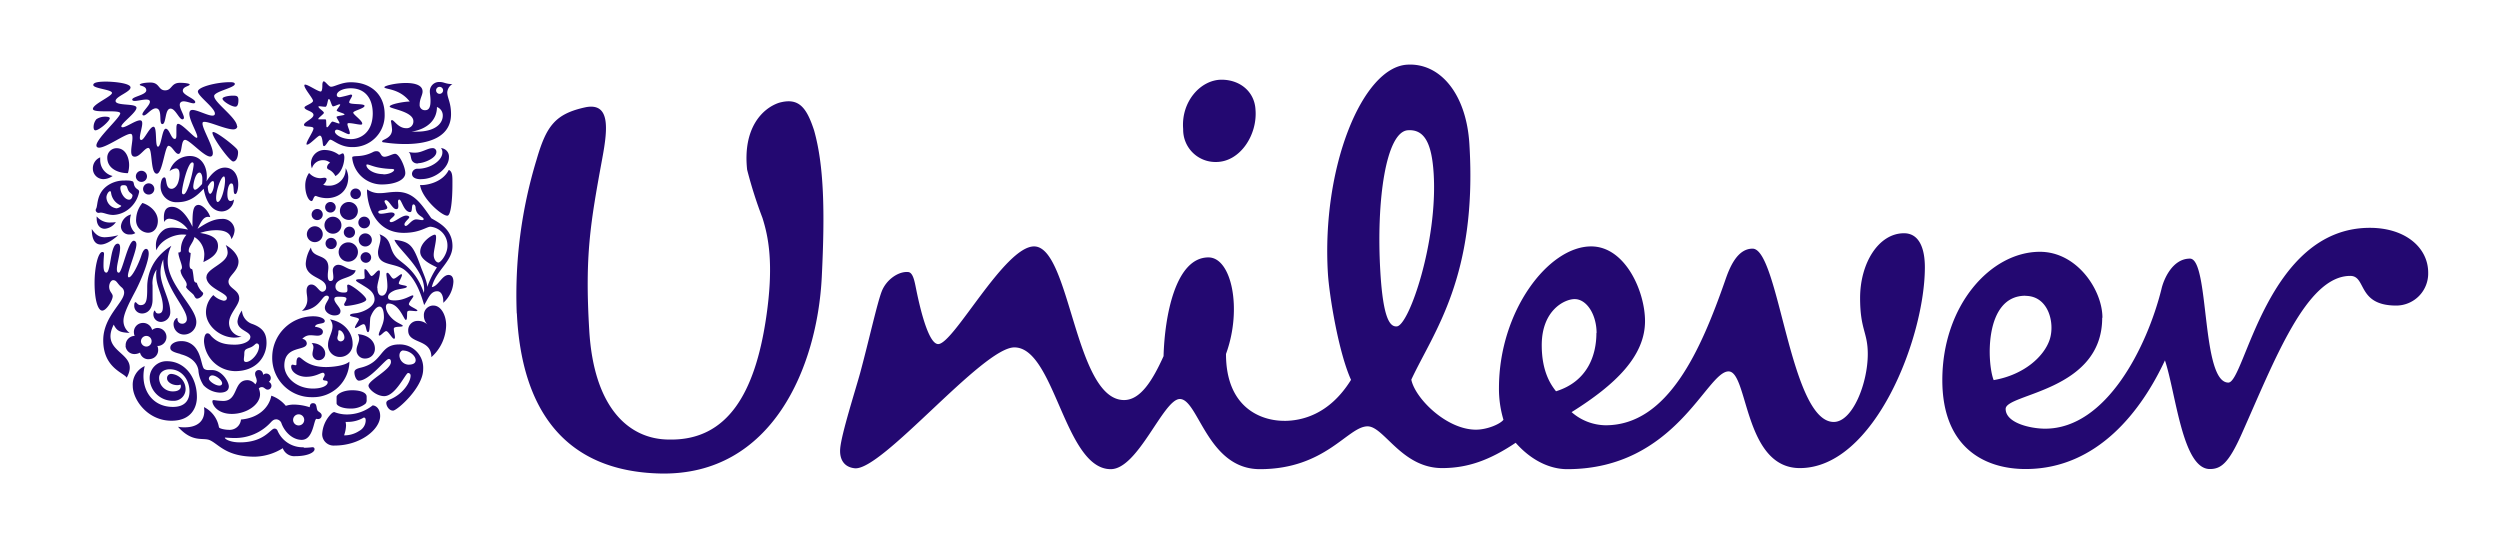 <svg xmlns="http://www.w3.org/2000/svg" id="fe6347ac-fc11-4bbe-96a0-127408eb12a4" data-name="katman 1" viewBox="0 0 557 120"><defs><style> .a95d5593-1cae-41f7-a675-0254141cb40b { fill: #230871; } </style></defs><path class="a95d5593-1cae-41f7-a675-0254141cb40b" d="M93.59,41.22c.41,3,4.88,6.92,6.09,6.83.81,0,1.12-3.85,1.12-6.83,0-1.71.09-3-.81-3.36-1.43,2.89-5.19,3.48-6.4,3.36Zm.25-1.31c3.23,0,6.18-2.57,6.18-4.84A1.89,1.89,0,0,0,98.25,33a1.36,1.36,0,0,1,.31,1c0,1.71-2.61,3.6-5.44,3.6a1.19,1.19,0,0,0-1.33,1.09c0,.87.84,1.24,2,1.24Zm-.68-3.51a1.34,1.34,0,0,1-1.4-.68c-.28-.56-.19-1.46-.72-1.86a5.62,5.62,0,0,0,1.53.15c1.39,0,2.73-1,3.75-1a.8.8,0,0,1,.9.87c0,1.36-2.76,2.48-4.06,2.48ZM23.68,60.75c1.06,0,.84-6.46,2.55-6.46.4,0,.53.41.53.9,0,1.46-.72,3.61-.72,4.79,0,.59.16.77.44.77.74,0,2.05-7.11,3.32-7.11.4,0,.59.4.59.81,0,1.49-1.89,5.77-1.89,7,0,.18.06.34.21.34.78,0,2.33-3.36,2.83-5,.28-.87.65-1.34,1-1.34s.59.34.59,1.06c0,1.67-1.55,5.62-2.92,8.26-1.05,2-2.7,5-2.7,6.64a3.32,3.32,0,0,0,1.37,2.77c-2-.13-2.8-.31-3.54-1.86-3.33,6.61,6.12,6,2.89,11.83C27.63,83.05,23,82,23,75.82c0-5.32,4.66-8.42,4.66-10.63A1.45,1.45,0,0,0,27.07,64c-1-.86-1.06-1.58-1.87-1.58-.59,0-1.3,1.37-.56,2.58.25.4.47.65.47,1,0,.87-1.37,3.2-2.33,3.2S21.07,66.87,21.07,63c0-3.42.78-6.86,1.74-6.86.28,0,.37.18.37.43s-.12,1.21-.12,2.58.34,1.58.62,1.58ZM71.26,30.22c.5,0,.59,1.22.68,1.93.07.37.13.4.28.4.38,0,1-1.43,1.37-1.43.59,0,2.17,1.65,4.81,1.65a7.07,7.07,0,0,0,7.3-7.3c0-4.5-3.17-7.14-7.54-7.14-2.09,0-3.61,1-4.41,1-.5,0-1.25-1.21-1.62-1.21-.16,0-.31.31-.31.84,0,.34,0,1.43-.37,1.43-.75,0-3.64-2.14-3.64-1.37s1.93,2.89,1.93,3.45-1.9,1.09-1.9,1.46c0,.68,2,.81,2,1.68s-2.11,1.55-2.11,2.2,2.11.16,2.11.81-1.55,2.82-1.55,3.45c0,.15,0,.15.16.15.59,0,2.36-2,2.79-2ZM31.41,76.13a1.21,1.21,0,0,1,1.06-1.28,1.17,1.17,0,0,1,1.3,1.06,1.19,1.19,0,0,1-1.05,1.3,1.23,1.23,0,0,1-1.31-1.08Zm-3.44,1a2,2,0,0,0,2.23,1.74,2.56,2.56,0,0,0,1-.31A1.89,1.89,0,0,0,33.4,80a2,2,0,0,0,1.83-2.21,1.65,1.65,0,0,0-.18-.71l.22,0a2,2,0,1,0-.38-4,2.31,2.31,0,0,0-1,.43,2.07,2.07,0,0,0-2.24-1.55,2,2,0,0,0-1.8,2.27,1.72,1.72,0,0,0,.16.62l-.22,0A2.08,2.08,0,0,0,28,77.09Zm69.19-57a.78.78,0,0,0,1.56,0,.78.78,0,1,0-1.56,0ZM79.84,49.57a1.3,1.3,0,1,0,1.3-1.3,1.31,1.31,0,0,0-1.3,1.3Zm.09,3.91A1.46,1.46,0,1,0,81.38,52a1.46,1.46,0,0,0-1.45,1.45Zm-4.48,2.64A2.15,2.15,0,1,0,77.6,54a2.16,2.16,0,0,0-2.15,2.14Zm1.15-4.37a1.25,1.25,0,1,0,1.24-1.25,1.25,1.25,0,0,0-1.24,1.25Zm-4.07,2.48A1.25,1.25,0,1,0,73.78,53a1.24,1.24,0,0,0-1.25,1.24ZM75.73,47a2,2,0,1,0,2-2,2,2,0,0,0-2,2Zm2.33-3.82A1.18,1.18,0,1,0,79.24,42a1.18,1.18,0,0,0-1.18,1.18Zm-5.62,3A1.18,1.18,0,1,0,73.62,45a1.18,1.18,0,0,0-1.18,1.17Zm-.15,4a1.89,1.89,0,1,0,1.89-1.89,1.88,1.88,0,0,0-1.89,1.89Zm-3.92,2a1.77,1.77,0,1,0,1.77-1.77,1.79,1.79,0,0,0-1.77,1.77Zm1.06-4.38a1.24,1.24,0,1,0,1.24-1.24,1.25,1.25,0,0,0-1.24,1.24ZM65.3,93.55a1.24,1.24,0,1,0,1.24-1.24,1.25,1.25,0,0,0-1.24,1.24ZM31.88,42.09a1.25,1.25,0,1,0,1.24-1.24,1.25,1.25,0,0,0-1.24,1.24Zm-1.61-2.8a1.24,1.24,0,0,0,2.48,0,1.24,1.24,0,1,0-2.48,0ZM31.6,69.85c1.31,0,2.39-1,2.39-3.1V63.58a5.41,5.41,0,0,1,.9-3.54,5.76,5.76,0,0,0-.09,1.24c0,2.67,1.49,4.5,1.49,7.08,0,1-.28,1.49-1,1.49s-.66-.65-.81-.65-.31.4-.31.84a1.68,1.68,0,0,0,1.77,1.68,2.14,2.14,0,0,0,2-2.18c0-2.79-2.18-5.9-2.18-8.88a7,7,0,0,1,.62-2.86c0,6.18,5.25,10.69,5.25,13.26a1,1,0,0,1-1.09,1.06,1,1,0,0,1-1-1c0-.22,0-.28-.12-.28a1.58,1.58,0,0,0-.75,1.43A2.32,2.32,0,0,0,41,74.54a2.75,2.75,0,0,0,2.74-2.82c0-3.27-6.37-8.2-6.37-13.48a7.22,7.22,0,0,1,.81-3.48c-4.11,2.64-5.38,6.15-5.38,9.22,0,2.67-.09,4-1.46,4-.71,0-.9-.65-1.15-.65s-.28.56-.28.71a1.7,1.7,0,0,0,1.68,1.8Zm53.82-31c1.37,0,2.4-.63,2.4-1,0-.12-.19-.21-.59-.21a18.21,18.21,0,0,1-2.74-.28c-1.3-.22-2.3-.72-2.67-.72-.13,0-.19.06-.19.16,0,.8,1.49,2,3.79,2Zm-6.77-3.95c.41-.25,2.14.16,4.41-1a1.73,1.73,0,0,1,.81-.22c1.09,0,.81,1.24,1.8,1.24.78,0,1.77-.65,2.36-.65.93,0,2.27,2.92,2.27,4.29,0,1.58-2.39,2.54-5.22,2.54a6.62,6.62,0,0,1-6.61-5.93.33.33,0,0,1,.18-.31ZM32.25,81.56A4.52,4.52,0,0,0,29.58,86c0,3,3.26,7.74,8.64,7.74,4.53,0,5.65-3.14,5.65-5.26,0-4.68-2.89-8-6.65-8a3.74,3.74,0,0,0-3.88,3.7,5.14,5.14,0,0,0,5.25,5.12,2.61,2.61,0,0,0,2.76-2.67,3.44,3.44,0,0,0-3.13-3.32.92.92,0,0,0-1,1c0,.75,1,1.5,2.3,1.5a1.65,1.65,0,0,0,.68-.13.66.66,0,0,1,.1.37c0,.72-.68,1.15-1.74,1.15a3,3,0,0,1-3.11-3c0-1.12,1-1.93,2.36-1.93,2.77,0,4.41,2.46,4.41,4.91,0,2.2-1.21,3.48-3.69,3.48-5,0-7.39-4.47-6.31-9ZM29.15,47.8a3,3,0,0,0-2.21,2.61,1.83,1.83,0,0,0,2,1.83,2,2,0,0,0,1.21-.31,3.62,3.62,0,0,1-1.18-2.7,4.08,4.08,0,0,1,.22-1.43Zm-7.61.44a2.37,2.37,0,0,0,0,.46c0,1.46.77,2.27,1.8,2.27a3.35,3.35,0,0,0,2.48-1.49,6.69,6.69,0,0,1-1.12.09,3.73,3.73,0,0,1-3.13-1.33ZM20.45,51c0,2.36.71,3.48,2,3.48,1,0,2.33-.71,3.91-2.08a13.66,13.66,0,0,1-3,.46c-1.12,0-2-.43-2.92-1.86ZM67.72,99.76a14.49,14.49,0,0,0,1.86-.12c.47,0,.5.28.5.46,0,.69-1.52,1.53-4.22,1.53A2.74,2.74,0,0,1,63,99.86a12.26,12.26,0,0,1-6.24,1.89c-6.37,0-8-2.76-10-3.67-1.52-.68-3.85.66-7.11-3a7.25,7.25,0,0,0,1.49.13c2.86,0,4.38-1.4,4.38-3.64a6.38,6.38,0,0,0-.07-.87,6.19,6.19,0,0,1,3.33,4.48c.06.31,1.33.58,2.14.58a2.53,2.53,0,0,0,2.77-2.29c3.72-.31,6.24-2.52,6.76-5.31a7.29,7.29,0,0,1,3.23,2.26,5.8,5.8,0,0,1,1.87-.28,12.15,12.15,0,0,1,3.45.59c.06-.4.12-.9.74-.9.93,0,.68,1,1,1.62.15.31.93.5.93,1.12a.79.79,0,0,1-.81.8,1.36,1.36,0,0,1-.37-.06c-.62.22-.66,4.69-3.27,4.69-1.92,0-3.69-1.58-4.47-3.57a1.31,1.31,0,0,0-1.12-1c-.49,0-.77.09-1.36.74a10.8,10.8,0,0,1-7.92,3.42c-1.06,0-1.89-.09-2.11-.09s-.13,0-.13.06c0,.22,1.06,1,3.36,1,5.46,0,6.8-3.07,7.67-3.07a.72.72,0,0,1,.71.5,6.08,6.08,0,0,0,5.78,3.66ZM50.08,37.34c2.05,0,3,1.77,3,3.75,0,.87-.25,2.15-.65,2.15s-.34-.72-.4-1.37c-.07-.84-.22-1-.5-1-.53,0-.87,1.24-.87,2.39,0,.71.12,1.52.68,1.52a1.17,1.17,0,0,0,.78-.34,2.78,2.78,0,0,1-2.67,2.67c-2.74,0-3.76-3.2-4.07-5.06-1.65,1.74-3.17,3-5.9,3a3.5,3.5,0,0,1-3.7-3.64c0-.52.19-1.89.84-1.89s.09,2.55,1.62,2.55c.37,0,1.05-.32,1.43-1.34A5.93,5.93,0,0,0,40,38.89c0-.84-.19-1.37-.81-1.37a2.5,2.5,0,0,0-1.4.62,4.69,4.69,0,0,1,4.54-3.38c2.45,0,3.75,2.17,3.75,4.59A6.23,6.23,0,0,1,46,40.41c1.06-1.74,2.52-3.07,4.1-3.07Zm-7.8-18.52c0-.18-.93-.37-2.2-.37-2,0-1.74,1.68-3.29,1.68s-1.21-1.74-3.26-1.74c-1.25,0-2.39.22-2.39.5s1.45.21,1.45,1.24-3.13,1.4-3.13,2.05c0,.22.25.31.56.31.68,0,1.77-.31,2.54-.31.44,0,.84.09.84.5,0,.77-1.67,2.17-1.67,2.79,0,.19.15.25.31.25.62,0,1.67-1.58,2.67-1.58,1.64,0,.56,3.51,1.46,3.51S36.69,24.2,38,24.2c1.09,0,1.9,2.39,2.64,2.39a.35.35,0,0,0,.34-.37c0-.65-.93-2-.93-2.86,0-.53.37-.78.87-.78.71,0,1.68.44,2.2.44.19,0,.38-.06.38-.28,0-.75-2.77-1.55-2.77-2.52s1.52-1,1.52-1.4ZM86.54,80c-.65,0-4.25,4.81-6.58,4.81-.56,0-1-1.05-1-1.86,0-.44.28-.75,1.28-1,5.34-1.21,4.16-5.21,8.72-5.21a5.21,5.21,0,0,1,5.32,5.56c0,4.09-5.84,9.19-6.71,9.19s-1.5-1-1.5-1.71c0-.22.1-.5.72-.74,3-1.19,4.69-3.92,4.69-5.31a.56.56,0,0,0-.56-.63c-.53,0-2.79,5.16-5.31,5.16-1.74,0-3.51-1.59-3.51-2.33,0-1.24,5-3.54,5-5.28,0-.65-.31-.68-.56-.68Zm3.35-1.93c-.43,0-.9.35-.9,1.18a2.13,2.13,0,0,0,2,2c.9,0,1.62-.25,1.62-1,0-1-1.4-2.14-2.74-2.14ZM49.58,22c0,.56,2,1.77,2.86,1.77.53,0,.68-.71.68-1.46,0-.93-.4-1-1.21-1-1,0-2.33.28-2.33.65Zm3.23,6.15c0-1.86-5.09-5.31-5.09-6.71a.27.27,0,0,1,0-.15c.37-1,4.6-1.74,4.6-2.58,0-.4-.75-.4-1.12-.4-2.89,0-7.11,1.05-7.11,2.08s3.79,3.63,3.79,4.91c0,.34-.22.46-.56.46-1.06,0-3.36-1.27-4.44-1.27-.5,0-.69.34-.69.84,0,1.49,1.77,4.31,1.77,5.15,0,.09,0,.22-.15.22-.56,0-3.2-3.11-4.13-3.11-.34,0-.38.47-.38,1.15v1.06c0,.71,0,1.15-.37,1.15-.81,0-1.18-2.27-2-2.27s-1,4-1.73,4-.13-4.44-1-4.44-2.05,2.95-2.73,2.95c-.25,0-.31-.25-.31-.47,0-.9.53-2.36.53-3.23,0-.43-.13-.68-.5-.68-1,0-3.07,1.55-3.88,1.55-.13,0-.28-.06-.28-.19,0-.74,3.38-3.1,3.38-4.16s-4.66-.34-4.66-1.52c0-1,3.33-2,3.33-3s-3.95-1.31-5.47-1.31c-1.83,0-2.83.22-2.83.75,0,.81,4.17,1,4.17,1.77S20.7,23.2,20.7,24.26s6.09.06,6.09,1-5.31,5.62-5.31,7.14c0,.34.24.5.59.5,1.61,0,5.8-3.08,7-3.08.41,0,.44.5.44.93,0,.81-.28,2-.28,2.95,0,.72.18,1.21.81,1.21,1.15,0,2.2-1.95,3-1.95,1,0,.4,5.74,1.89,5.74,1.27,0,1.8-6.21,2.61-6.21s1.46,1.8,2.21,1.8c.93,0,.49-3.13,1.49-3.13s4.19,3.72,5.59,3.72c.43,0,.59-.34.59-.77,0-1.65-2.3-5.38-2.3-6.56,0-.31.09-.4.43-.4,1.21,0,4.76,1.68,6.43,1.68.56,0,.9-.31.9-.72Zm42.4,35.75a18.59,18.59,0,0,1,2.14-4.32c-1-.53-3.73-1.64-3.73-3.48,0-2.14,2.68-3.81,3.23-3.81.25,0,.31.21.31.62,0,1.11-.53,2.91-.53,3.88s.56,1.7,1.06,1.7,2-1.86,2-3.69a4.19,4.19,0,0,0-3.79-4.29c-.84,0-2.36,1.37-5.93,1.37-6.68,0-8.2-6.61-8.2-9.5,0-.13,0-.16.06-.16a4.72,4.72,0,0,0,2.92.81c1.09,0,2.08-.28,3.67-.28,3.72,0,5.37,2.58,7.67,5.87,1.39.87,4.72,2.27,4.72,6.21,0,3.48-3.7,5.4-4.6,9.13,1.43-.15,2.27-2.7,3.73-2.7.74,0,1.08.59,1.08,1.52a6.74,6.74,0,0,1-2.26,4.69,2.08,2.08,0,0,0,0-.46c0-.88-.35-2.12-1.34-2.12-1.55,0-2,1.68-2.92,3.08-.9-3.17-2.11-6-4.28-7.77s-6-.81-6-4c0-.87.56-2.12.56-3.11a1.44,1.44,0,0,0-.25-.9c3,1.12,1.93,3.11,3.76,5.15,1.15,1.31,4.32,2.55,6.15,7.92a5.8,5.8,0,0,0,.06-.83c0-4.6-6.08-9.1-6.61-11,3.54.41,4.16,1.28,5.84,5.93.34,1,1.46,3.36,1.46,4.54ZM28.5,38.58a6.32,6.32,0,0,0,.27-1.8c0-1.5-.68-3.76-2.79-3.76a2.07,2.07,0,0,0-2.08,2.11c0,2.45,2.45,3.45,4.6,3.45ZM25.85,46.4A2.56,2.56,0,0,1,23.71,44c0-.62.47-1.4.81-1.4.12,0,.19.1.22.31a3.51,3.51,0,0,0,2.11,2.83c.09.06.16.09.16.16s-.6.52-1.16.52Zm3.67-2.91c0,.43-.25,1-.75,1-1.08,0-1.95-1.65-1.95-2.58,0-.59.34-.65.81-.65a.75.75,0,0,1,.46.12c.28.16.28.78.62,1.24.19.32.81.66.81.88Zm-1.09-3.27a4.65,4.65,0,0,0-.68,0,6.48,6.48,0,0,0-3.6,1c-2.74,1.77-2.3,4.56-2.74,5.28a.62.62,0,0,0-.09.34.66.66,0,0,0,.59.59c.25,0,.4-.06.53-.06.74,0,1.58.52,2.79.52a5.83,5.83,0,0,0,2.61-.74A6.47,6.47,0,0,0,31,42.77c0-.59-.47-.5-.87-1.06s-.22-.89-.5-1.27a3,3,0,0,0-1.15-.22Zm3.3,5a5.83,5.83,0,0,0-1.4,3.57,2.79,2.79,0,0,0,2.61,3.07c1.52,0,2.23-1.3,2.23-2.64,0-2.08-1.89-3.54-3.44-4Zm-6.65-6a3.7,3.7,0,0,1-2,.69,2.34,2.34,0,0,1-2.39-2.4,2.61,2.61,0,0,1,1.64-2.45,3.08,3.08,0,0,0,0,.53,3.62,3.62,0,0,0,2.8,3.63ZM80.33,57.33a1.19,1.19,0,0,1,1.18-1.14,1.18,1.18,0,1,1,0,2.36,1.19,1.19,0,0,1-1.18-1.22Zm.81,35.72c.15,0,.34.1.34.66A2.71,2.71,0,0,1,80.05,96a6.06,6.06,0,0,1-3.39,1,7.31,7.31,0,0,0,.44-2.27A6,6,0,0,0,77,94h.4a7.06,7.06,0,0,0,3.7-1ZM81.38,90a1.15,1.15,0,0,0,.31-.9v-.72c0-.9-1.36-1.43-3.22-1.43-2.27,0-3.48,1-3.48,1.46v1.43c0,.59,1.36,1.18,3,1.18a5.19,5.19,0,0,0,3.35-1Zm1.62.34a9.17,9.17,0,0,1-5.84,2,7.62,7.62,0,0,1-2.67-.53c-.31,0-.65.31-1,.72a6.9,6.9,0,0,0-1.71,4.25,2.55,2.55,0,0,0,2.76,2.49c5.81,0,10.16-3.64,10.16-6.59,0-1.68-1-2.36-1.71-2.36ZM84.09,64.2c0,.78.25,1.68,1,1.68s1.22-1,1.22-2.08c0-1.25-.22-2.21-.22-2.71,0-.21.09-.31.22-.31.46,0,.9,1.31,1.39,1.31s1.4-1,1.74-1c.09,0,.12.13.12.16,0,.46-.71,1.49-.71,1.89s1.8.41,1.8.72c0,.46-1.89.46-2.79.87s-1.4.83-1.4,1.46.62.74,1.49.74c2.08,0,3.54-1.12,4-1.12a.15.15,0,0,1,.15.16c0,.31-1,1.34-1,1.8S93,68.89,93,69.2c0,.09-.15.12-.37.12s-.87-.09-1.28-.09a.75.75,0,0,0-.56.15c-.21.25.07,1.9-.37,1.9s-1.46-3.66-3.85-3.66c-.34,0-.59.28-.59.74,0,1.24,1.21,2.67,2.36,3.36.53.34,1.4.68,1.4.87,0,.37-2,0-2,.65s.25,1.4.25,1.89c0,.16,0,.34-.22.34-.37,0-1.27-1.7-1.71-1.7s-1.17,1-1.52,1a.17.17,0,0,1-.15-.19c0-.71,1.15-2.32,1.15-3.91,0-.74-.1-2.36-1-2.36-.74,0-1.58,1.18-2,2.36C82.35,71.37,82.5,74,82,74s-.35-1.77-1-1.77c-.46,0-1.45.84-1.8.84-.06,0-.12,0-.12-.09,0-.37.9-1.58.9-1.83,0-.47-2-.53-2-.9s.81-.38,1.55-.5c1.59-.28,3.92-1.43,3.92-3.05,0-1.8-1.75-2.57-2.89-3.32-.59-.37-1.24-.68-1.24-.93s.74-.25,1-.25c.47,0,.93,0,.93-.4s-.06-.84-.06-1.28,0-.55.15-.55c.47,0,1.12,1.52,1.43,1.52.5,0,1.18-1.24,1.65-1.24.16,0,.22.09.22.37,0,1.15-.59,2.45-.59,3.57ZM69.27,55.1c.35,2.64,3.89,1.3,3.89,4.5,0,.47-.13,1.15-.13,1.74s.06,1.27.59,1.27.65-.37.65-.87-.12-1.11-.12-1.45A1.21,1.21,0,0,1,75.39,59c1.18,0,2.08,1.21,3.85,1.21-.4,2-4.5,1.46-4.5,3.64,0,1.08,1.09,1.33,1.8,1.33s.87-.09.87-.65c0-.31-.06-.65-.06-.87a.24.24,0,0,1,.25-.25c.68,0,4,2.55,4,3.32s-3.54,1.43-4.56,1.43a.33.33,0,0,1-.37-.34c0-.22.52-.87.52-1.24s-.46-.47-1.7-.47c-.59,0-1,.06-1,.53,0,.84,1.37,1.86,1.37,2.64,0,.62-.38,1-1.37,1-.84,0-2.11-.65-2.11-1.73,0-.87.9-1.74.9-2.27,0-.16-.12-.41-.5-.41-1.15,0-1.46,3-5.53,3.39a3.1,3.1,0,0,0,1.22-2.58c0-.65-.16-1.18-.16-1.89,0-.93.43-1.4,1.06-1.4,1.15,0,1.7,1.61,2.45,1.61a.9.9,0,0,0,.84-.93c0-2.36-4.54-2-4.54-5.34a7.69,7.69,0,0,1,1.15-3.57Zm5.9,20.19a.74.74,0,0,0,.75.77.85.85,0,0,0,.81-.93c0-.65-.59-1.55-1.15-1.55-.25,0-.16.37-.22.78s-.19.68-.19.93Zm-1.61-4.13c3.26.62,5,3.07,5,5.37a2.81,2.81,0,0,1-2.73,3,2.63,2.63,0,0,1-2.74-2.82c0-1.31,1-2.67,1-4a2.4,2.4,0,0,0-.59-1.58Zm-4.13,5.28a1.24,1.24,0,0,1,.4.93c0,.46-.21,1-.21,1.49A1.36,1.36,0,0,0,71,80.25a1.44,1.44,0,0,0,1.46-1.49c0-1.17-1.21-2.32-3-2.32Zm10.28-2a1.81,1.81,0,0,1,.31,1c0,.87-.59,1.68-.59,2.58a1.85,1.85,0,0,0,1.95,1.86,2.15,2.15,0,0,0,2.15-2.23c0-1.65-1.49-3.05-3.82-3.2ZM70.17,72.8c1.43.19,1.77.69,1.77,1.09,0,.68-.62.9-1.21.9-.43,0-.93-.09-1.46-.09a2.33,2.33,0,0,0-1.92.81,1.06,1.06,0,0,1,1,1c0,1.8-5,.31-5,4.94,0,2.45,2.55,5.12,6.4,5.12,2,0,3.26-.65,3.26-1.4,0-.59-1.06-.18-1.06-.68,0-.22.38-.62.38-1,0-.16-.13-.44-.38-.44-.56,0-1.61.9-3.75.9-1.68,0-3.33-1-3.33-2.26,0-.28.13-.44.31-.44s.44.12.66.12.21-.12.21-.46,0-1.31.59-1.31,1.71,2.18,6,2.18c1.43,0,4.19-.28,5.21-1.21a8.07,8.07,0,0,1-8.29,7.92,8.76,8.76,0,0,1-8.91-8.95,9.15,9.15,0,0,1,9.19-9.07c1.37,0,2.52.47,2.52,1.06,0,.81-2,.31-2.18,1.27ZM47.69,41c0-.53-.12-.65-.25-.65-.31,0-.65.37-1.15,1.21.06,1.12.25,1.62.56,1.62s.84-1.09.84-2.18Zm-4.26,1.27c.35,0,.78-.37,1.59-1.27a8.18,8.18,0,0,0,.06-1.24c0-.62-.25-1.31-.62-1.31-.93,0-1.4,2.49-1.4,3.14,0,.37.19.68.37.68ZM48.5,45c.77,0,1.64-3,1.64-4.85,0-.4-.06-.84-.25-.84-.65,0-1.74,3.08-1.74,4.76,0,.65.16.93.35.93Zm-7.61-1.71c1,0,2.26-5.71,2.26-6.68,0-.25-.09-.43-.31-.43-1,0-2.3,5.43-2.3,6.64,0,.22.07.47.35.47Zm3.38,2.36c-1.33,0-1.39,1.62-1.39,4.88-1-2.15-2.65-4.45-4.57-4.45-1.31,0-1.8.87-1.8,2.4a6,6,0,0,0,.09,1,1.19,1.19,0,0,1,1.28-.74,5.67,5.67,0,0,1,4,2.42,20.38,20.38,0,0,0-3.38-.44,4.06,4.06,0,0,0-1.65.28,4.14,4.14,0,0,0-2.11,3.76,6.63,6.63,0,0,0,.09,1c1.09-2.43,4-3.51,5.84-3.51a6.2,6.2,0,0,1,.87.06,5.06,5.06,0,0,0-1.24,3.42c0,.49-.22.52-.56.52,0,1,.8,2.55.8,3.33a.66.66,0,0,1-.31.59c0,1.36,1.37,2.36,1.37,3.23a.73.73,0,0,1-.15.49c.09.56,1.58,1.52,1.77,1.93.31.65.53.71.68.71.53,0,1.37-.62,1.37-1.18A.74.74,0,0,0,45,65a4.65,4.65,0,0,1-1.15-2,.61.61,0,0,1-.59-.44c-.13-.4-.19-1.86-.44-2.57-.4-.1-.59-.25-.59-1.09,0-.41.25-2,.25-2.55a.43.43,0,0,1-.43-.49c0-1,1-1.77,1.27-3.05a4.57,4.57,0,0,1,2.2,3.82,8.41,8.41,0,0,1-.21,1.77c1.3-.65,3.26-1.61,3.26-3.57,0-1.15-.53-2.42-4-2.92a11.12,11.12,0,0,1,3.6-.62c2,0,3.14.62,3.39,2a3.91,3.91,0,0,0,.71-2,2.62,2.62,0,0,0-2.88-2.51c-1.9,0-3.58,1-5.38,2.2.81-1.67,1.37-2.67,2.36-2.67a2.52,2.52,0,0,1,.47.06c-.37-1.36-1.77-2.7-2.52-2.7ZM24.46,26.34c0,.62-2.36,2.7-3.2,2.7-.31,0-.41-.37-.41-.71a2.72,2.72,0,0,1,.63-1.77A3.48,3.48,0,0,1,23.53,26c.43,0,.93.09.93.34ZM96.6,68.08c1.56,0,2.8,2,2.8,4.38a9.74,9.74,0,0,1-3.29,7.11c0-4.19-5.16-2.85-5.16-5.9a2.06,2.06,0,0,1,2-2.17,3.14,3.14,0,0,1,2.33.84,2.76,2.76,0,0,1-.84-2,2.12,2.12,0,0,1,2.11-2.27Zm-23-31.77a2.35,2.35,0,0,0-1.62-.62,2.51,2.51,0,0,0-2.48,1.83,3,3,0,0,1,3-4.1,5.37,5.37,0,0,1,3,1.06c.31,0,.63-.31.87-.31s.35.53.35.9c0,1.24-.56,3.38-2,4.16a3.17,3.17,0,0,0-1.55-1.49.49.49,0,0,1-.31-.47,1.26,1.26,0,0,1,.68-1Zm-4.69,2.27a3.33,3.33,0,0,0,2.39,1.12c.34,0,.75-.1,1-.1s.47.13.47.35A2,2,0,0,1,72,41.16a3.17,3.17,0,0,0,1.21.21A3.65,3.65,0,0,0,77,37.46a4.2,4.2,0,0,1,.59,2c0,3.38-2.49,4.69-4.79,4.69a6.65,6.65,0,0,1-2.42-.5c-.59,0-.56,1.18-1,1.15-.72-.12-1.37-1.71-1.37-3.39a4.9,4.9,0,0,1,.81-2.82Zm-21.58-9c0,1.09,3.88,6.4,4.62,6.4s1.09-1.09,1.09-2a1.18,1.18,0,0,0-.19-.68c-.56-.78-4.5-3.89-5.37-3.89-.09,0-.15.1-.15.19ZM92.1,27c0-2.2-5.28-2.76-5.28-3.26s3-1.09,4.47-1.12c-2.33-3-5.65-2.67-5.65-3.19,0-.32,2.49-.94,4.78-.94,1.93,0,3.73.44,3.73,1.9,0,.81-.65,1.65-.65,2.89a1.15,1.15,0,0,0,1.24,1.27c1,0,1.18-1,1.18-2.11,0-.9-.15-1.59-.15-2a2.06,2.06,0,0,1,2.17-2.17c1.06,0,1.3.46,2.86.46a2.37,2.37,0,0,0-1.15,1.83c0,1.31.84,2.21.84,4.88,0,4.91-4.6,6.65-10.22,6.65a31.68,31.68,0,0,1-4.81-.38c-.25,0-.32-.09-.32-.24,0-.41,2.21-.63,2.21-2.61A15.61,15.61,0,0,0,87.1,27a.24.24,0,0,1,.25-.24c.47,0,1.4,1.8,3.13,1.8A1.49,1.49,0,0,0,92.1,27Zm5.25-3.13c0,2.76-2,4.87-5.65,5.46.4,0,.77,0,1.15,0,4.25,0,5.8-1.92,5.8-3.54a2,2,0,0,0-1.3-1.95Zm-2.95,25c0-.65-1.65-.72-1.8-2.55,0-.28-.13-.78-.47-.78-.56,0-.12,1.71-.74,1.71-1.43,0-1.9-2.79-2.43-2.79-.12,0-.28.09-.28.46s.07.56.07,1-.1.68-.47.68c-.84,0-1.58-2-2.3-2a.29.29,0,0,0-.31.25c0,.37.62,1.06.62,1.4,0,.74-2,.34-2,1,0,.28.28.37.66.37.65,0,1.67-.28,2.2-.28.31,0,.78.07.78.47s-1.12,1-1.12,1.4a.31.31,0,0,0,.34.28c.84,0,2.33-1.46,3.38-1.46.19,0,.66.09.66.37S90.11,49.45,90.11,50c0,.15.1.34.28.34.56,0,1.31-1.46,2.36-1.46.41,0,1,.16,1.31.16s.34-.16.34-.25ZM72.16,25.13c0-.34-1.21-1-1.21-1.37,0-.06.06-.09.16-.09.34,0,.93.12,1.39.12s.47-1.73.78-1.73.59,1.64.93,1.64,1.15-.46,1.46-.46c.06,0,.12,0,.12.09,0,.22-.77,1.05-.77,1.3s1.74.62,1.74.87-1.77.28-1.77.56.65,1.09.65,1.37a.08.08,0,0,1-.09.09c-.25,0-1.21-.43-1.49-.43s-.9,1.27-1.18,1.27c-.1,0-.16-.12-.16-.28l-.06-1.24c0-.13-.06-.25-.22-.25l-1.3,0c-.16,0-.22,0-.22-.1,0-.24,1.24-1.11,1.24-1.33ZM78.22,31c-2.18,0-3.6-1.09-3.6-1.65a.43.43,0,0,1,.43-.46c.68,0,2.17,1,2.67,1,.12,0,.22-.06.22-.24,0-.56-.53-1.49-.53-2,0-.12.09-.22.28-.22.84,0,2.08.34,2.73.34.22,0,.28-.12.28-.24,0-.69-2-2-2-2.43s2.52-.93,2.52-1.52-3.42-.19-3.42-.78c0-.43.65-1.18.65-1.52,0-.15-.12-.21-.34-.21a24.55,24.55,0,0,1-2.39.59c-.31,0-.68-.07-.68-.5,0-.71,1.21-1.49,3.11-1.49,3.07,0,4.9,2.11,4.9,5.65C83,29.91,79.9,31,78.22,31Zm-21,53.73a1.41,1.41,0,0,1-.34.9,2.28,2.28,0,0,0-1.74-.93c-3.2,0-2,4.63-5.4,4.63a15.73,15.73,0,0,1-2.08-.19c-.22,0-.34.09-.34.28,0,.81,1.14,2.8,4.34,2.8s6.28-2,6.28-4.39a3.4,3.4,0,0,0-.28-1.27.88.88,0,0,1,.71-.31c.5,0,.78.56,1.24.56a.85.85,0,0,0,.87-.87,1,1,0,0,0-.59-.87,1.05,1.05,0,0,0,.44-.84,1,1,0,0,0-1-1,.87.87,0,0,0-.68.31c-.06-.56-.37-1.09-1-1.09a.8.8,0,0,0-.81.87c0,.5.34.9.34,1.43Zm-8.35,1.18c-.93,0-2.33-1-2.33-1.55a.75.75,0,0,1,.78-.72c.77,0,2.17,1,2.17,1.78,0,.21-.16.49-.62.49Zm-8.67-7c2.49.62,3.73,2,4,3.54a6.9,6.9,0,0,0,1.15,3.39,5.36,5.36,0,0,0,3.63,1.64c1.12,0,2-.37,2-1.39s-1.52-3.64-3.76-3.64c-.21,0-.5,0-.8,0a1.56,1.56,0,0,1-.94-.27c-.5-.44-.65-2.77-1.58-4.17a3.91,3.91,0,0,0-3.67-2c-1.08,0-2.29.59-2.29,1.46,0,.52.28.9,2.26,1.39Zm15.59-3.79c0-1.39-2.88-1.42-2.88-3.54a4.88,4.88,0,0,1,1-2.39,3.35,3.35,0,0,0,2.33,3c2.76,1,3.14,2.58,3.14,4.23,0,2.79-2,6.27-7,6.27a7.07,7.07,0,0,1-6.93-6.64c0-.84.22-1.78.75-1.78s.62.38,1,.75c1.4,1.4,2.92,1.77,5.13,1.77,2,0,3.44-.81,3.44-1.65Zm.13,2.24c-1.09.44-1.49.4-1.49,1.49,0,.4-.1.93-.1,1.21s.07.59.5.59c1.12,0,2.89-1.89,2.89-3.51,0-.43-.25-.62-.53-.62s-.53.5-1.27.84ZM46,61.74c0-2,4.72-3,4.72-5.49a4.08,4.08,0,0,0-.43-1.65c1.64.9,2.85,2.43,2.85,3.67,0,2.14-2.23,3.13-2.23,4.47,0,1.55,2.39,1.8,2.39,3.73,0,1.58-2.27,3.41-2.27,5.46A3.1,3.1,0,0,0,53.84,75a7.5,7.5,0,0,1-1.59.22c-3.13,0-6.36-2.58-6.36-5.66a5.32,5.32,0,0,1,1.64-3.82A4.43,4.43,0,0,0,49.83,67c.5,0,.72-.25.72-.62,0-1.16-4.57-2.21-4.57-4.67Z"></path><path class="a95d5593-1cae-41f7-a675-0254141cb40b" d="M286.08,93.77c3.67,0,10-1.19,14.93-9.14-2.84-6.28-4.86-19-5.15-23.65-1.46-23.68,7.67-46,17.66-46.57,7.33-.44,13.19,6.49,13.86,17.7,1.81,29.53-8,41.86-12.94,52.47.82,4.13,7.8,11.15,14.41,11.15,2.44,0,5.38-1.22,6.12-2.21a24,24,0,0,1-1-7.08c0-17.1,11-31.54,20.54-31.54,7.58,0,12,10,12,16.64,0,7.81-6.59,14.17-16.36,20.28a11.71,11.71,0,0,0,7.58,2.93c13.93,0,21.25-16.85,26.64-32.27,1-2.93,2.7-7.08,6.1-7.08,5.88,0,8.33,38.61,18.09,38.61,4.17,0,7.58-8.56,7.58-15.14,0-4.89-1.71-5.38-1.71-12.48,0-7.81,4.15-14.42,9.78-14.42,3.42,0,4.65,3.43,4.65,7.58,0,15.65-11.24,44.74-27.86,44.74-12.48,0-11.5-21.54-15.88-21.54-4.91,0-11.76,21.78-35.95,21.78-3.92,0-8.06-2-11.48-5.88-5.86,3.93-10.77,5.64-16.39,5.64-9,0-12.95-9.3-16.6-9.3-4.41,0-9.29,9.54-24,9.54C269,104.53,267,88.9,262.87,88.9c-3.67,0-9.29,15.63-15.4,15.63C237.19,104.53,235,77.4,226,77.4c-7.1,0-29.49,27.55-35.57,26.93-2.45-.26-3.47-2.09-3.22-4.54.35-3.38,3.25-12.43,4.44-16.72,2-7.42,3.79-15.58,4.81-18.18s3.73-4.48,5.89-4.28c1.1.11,1.43,2.15,1.77,3.83,1.23,6.07,3,12.22,4.91,12.22,3.43,0,14.77-21.76,21.36-21.76,8.08,0,9.05,34.23,20.05,34.23,3.67,0,6.37-4.41,8.8-9.78.25-9.06,2.69-22,10-22,5.15,0,7.58,11.47,3.91,21.51,0,12,7.82,14.9,12.95,14.9Zm182.34-23c0-6.11-5.62-14.67-13.93-14.67-11,0-21.74,12-21.74,28.59,0,14.9,9.27,19.81,18.55,19.81,16.14,0,25.93-13.22,31.05-24.21,2.45,7.34,3.9,24.21,10,24.21,2.44,0,4.16-1.22,7.1-7.83,7.32-16.38,14.4-35.2,24.19-35.2,3.66,0,1.47,6.61,10.26,6.61A7.14,7.14,0,0,0,541,60.76c0-5.62-5.12-10-13-10-23,0-27.85,34.48-31.52,34.48-6.12,0-4.16-27.62-8.56-27.62-3.91,0-5.88,4.65-6.36,6.84-3.18,12.71-12.21,31.05-25.91,31.05-3.17,0-8.79-1.23-8.79-4.41,0-3.42,21.51-3.9,21.51-20.28Zm-149-32.09c-.42-6.82-2.08-9.9-5.73-9.66-4.88.3-7.12,15.6-6.14,31.7.64,10.51,2.2,12.12,3.66,12,2.7-.16,9.15-18.92,8.21-34.06ZM279.72,24.37c-.23-3.92-3.41-6.61-7.56-6.61-4.65,0-9.06,4.89-8.55,11a7.19,7.19,0,0,0,7.33,7.33c5.37,0,9.28-6.09,8.78-11.72Zm76,49.85c0-4.14-2.21-7.58-4.89-7.58-2.21,0-7.33,2.44-7.33,10.27,0,6.11,2.19,9,3.18,10.27,7.07-2.21,9-8.08,9-13Zm95.55-8.3c5.14,0,6.62,6.09,5.39,9.77s-5.62,7.81-12.47,9c-1.47-3.67-2.2-18.8,7.08-18.8ZM115.13,69.83a103.17,103.17,0,0,1,4.41-34.23c2.19-7.56,4.16-10.26,11-11.72,5.38-1,4.9,4.63,3.68,11.24-2.69,14.65-3.93,21.74-2.94,38.37,1,17.59,9,24.44,17.83,24.44,13.2.25,19.07-10.75,21.51-26.64,1.95-12.71.48-18.83-.74-22.73a97.88,97.88,0,0,1-3.42-10.75c-1-9.3,3.42-13.68,7.1-14.91,4.4-1.23,6.12,1,7.81,6.12,2.21,7.82,2.45,18.06,1.72,32.72-1,20-11,44.26-35.93,43.76-21.51-.48-31-14.42-32-35.67Z"></path></svg>
